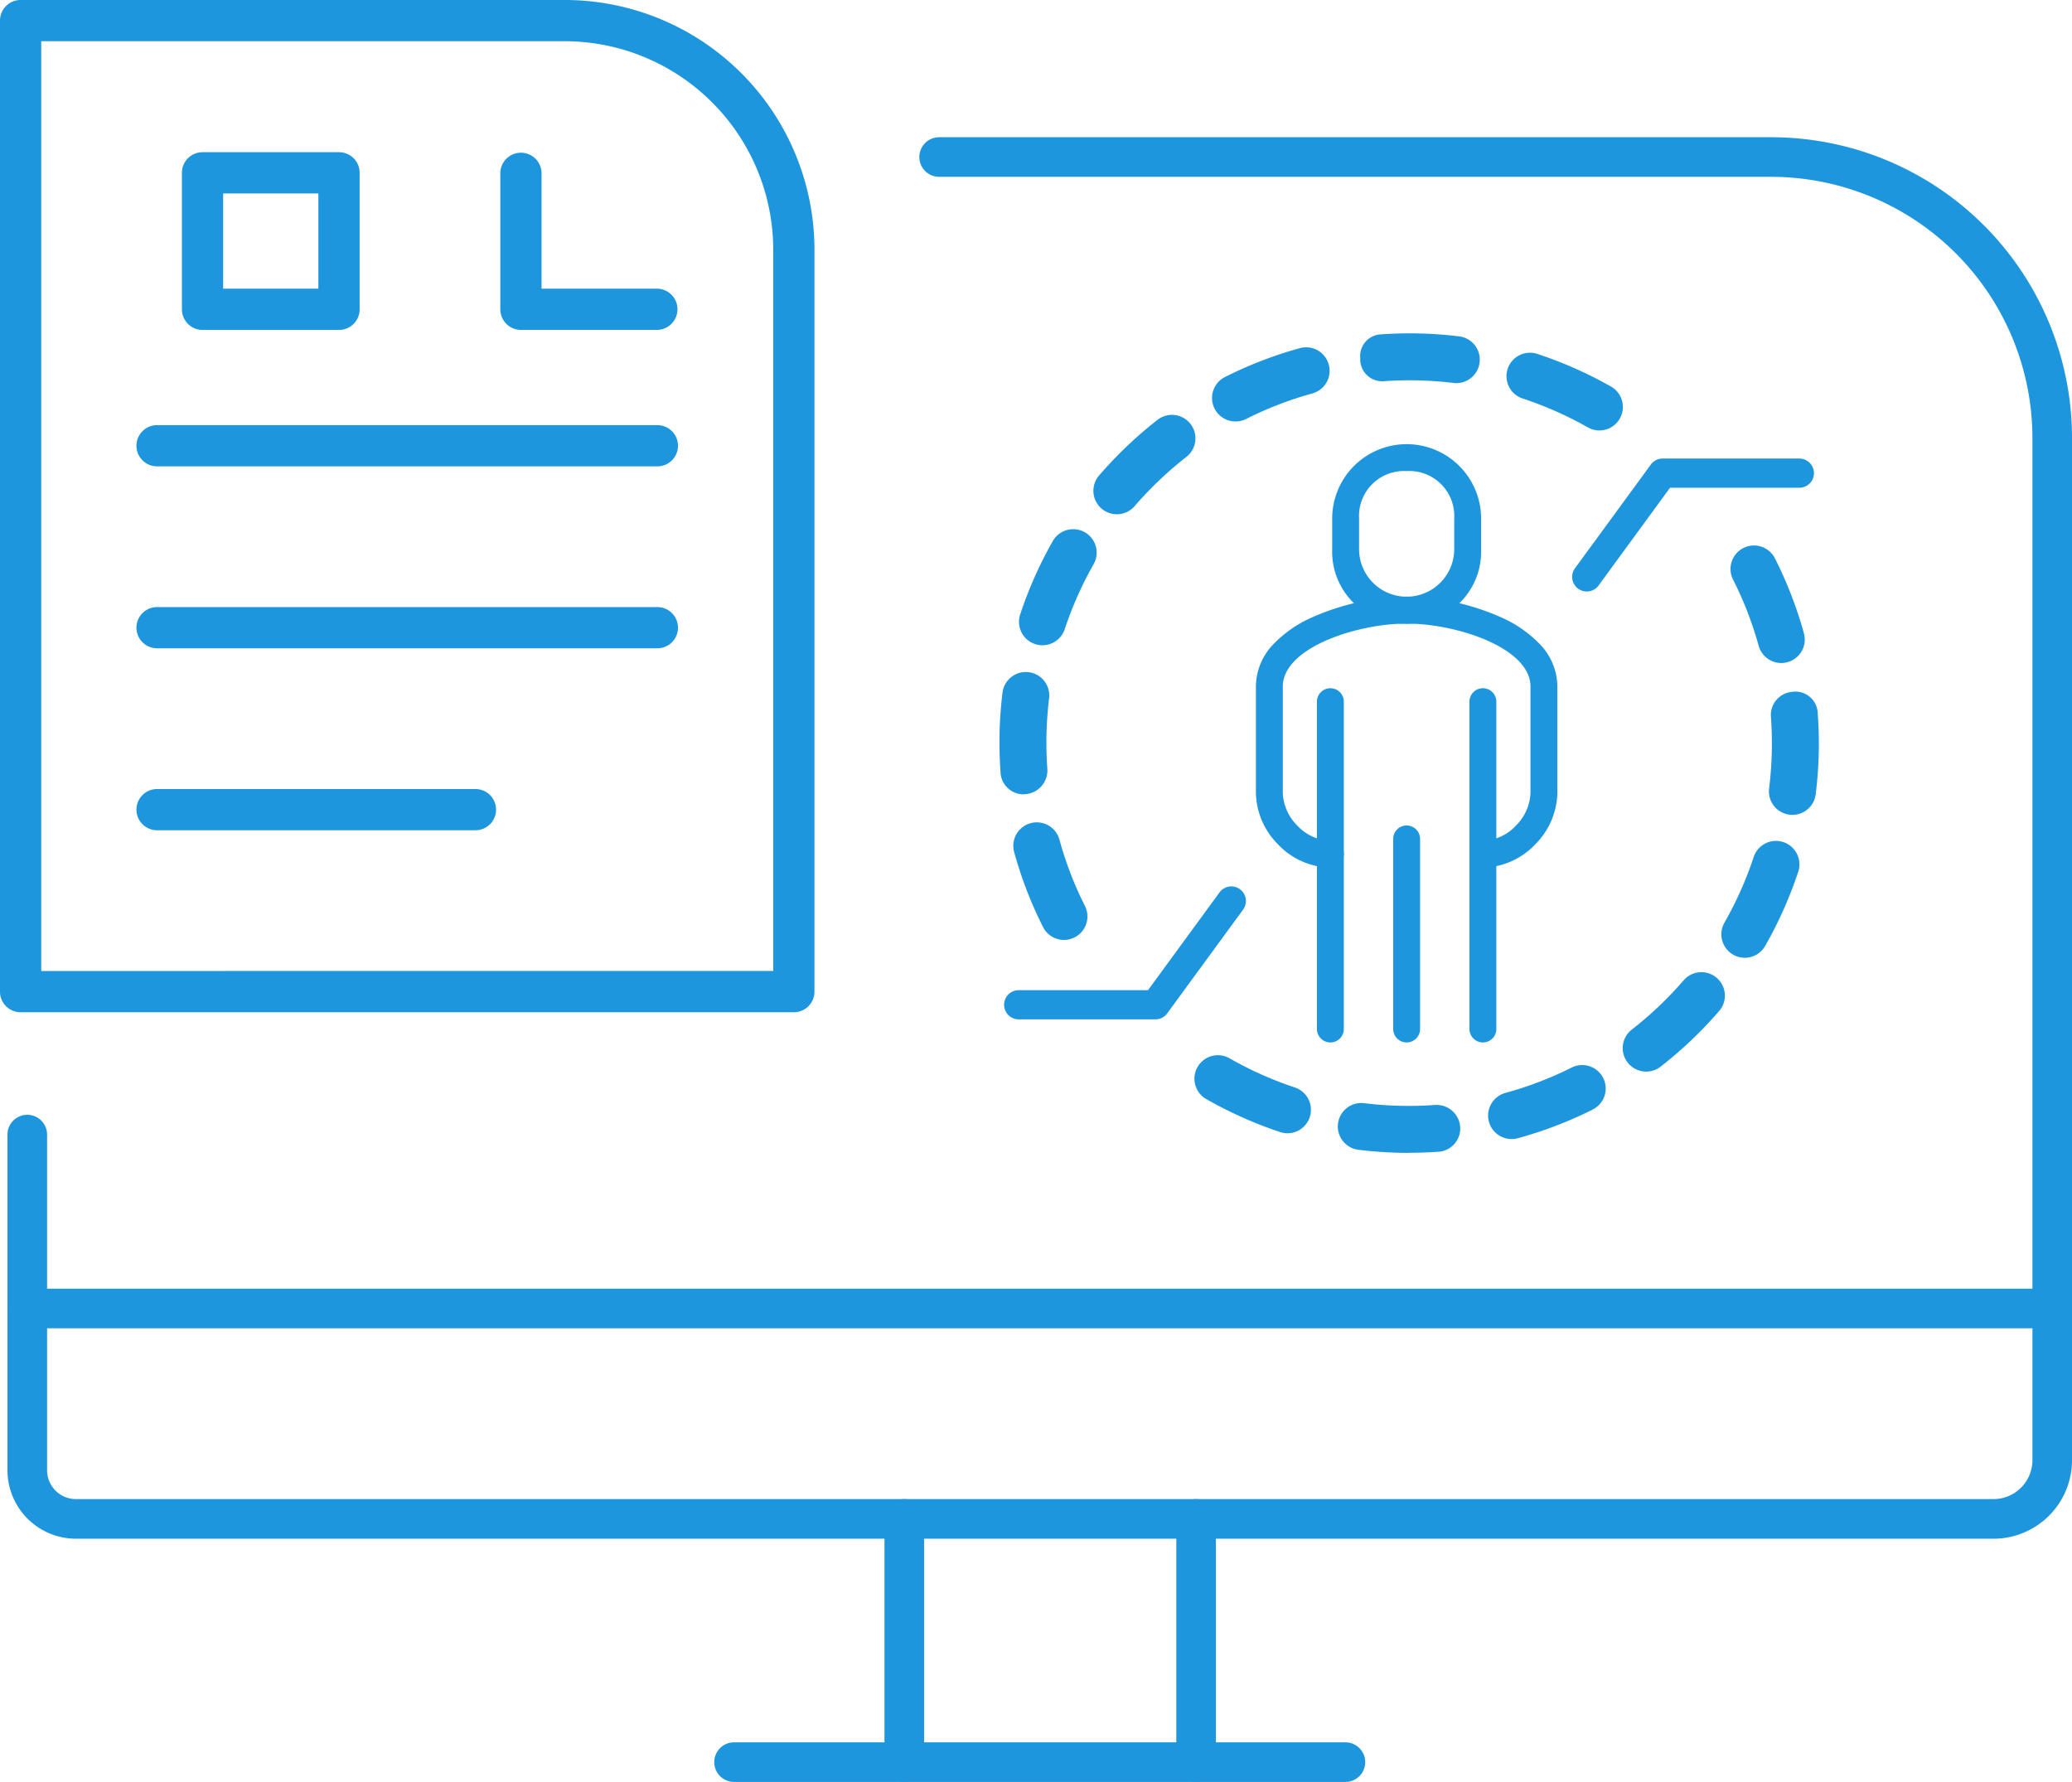 <svg xmlns="http://www.w3.org/2000/svg" width="149.02" height="128.153" viewBox="0 0 149.02 128.153"><g transform="translate(-1416.342 -2434.981)"><path d="M0,18.914A1.424,1.424,0,0,1-1.424,17.49V0A1.424,1.424,0,0,1,0-1.425,1.424,1.424,0,0,1,1.424,0V17.49A1.424,1.424,0,0,1,0,18.914Z" transform="translate(1481.379 2544.219)" fill="#1e96de"></path><path d="M0,18.914A1.424,1.424,0,0,1-1.424,17.49V0A1.424,1.424,0,0,1,0-1.424,1.424,1.424,0,0,1,1.424,0V17.49A1.424,1.424,0,0,1,0,18.914Z" transform="translate(1502.367 2544.219)" fill="#1e96de"></path><path d="M43.968,1.424H0A1.424,1.424,0,0,1-1.424,0,1.424,1.424,0,0,1,0-1.424H43.968A1.424,1.424,0,0,1,45.393,0,1.424,1.424,0,0,1,43.968,1.424Z" transform="translate(1469.136 2561.709)" fill="#1e96de"></path><path d="M143.2,106.95H5.278a4.927,4.927,0,0,1-4.922-4.922V77.85a1.425,1.425,0,0,1,2.849,0v24.178A2.075,2.075,0,0,0,5.278,104.1H143.2a2.8,2.8,0,0,0,2.793-2.793v-73.5a18.8,18.8,0,0,0-18.8-18.8H67.364a1.424,1.424,0,0,1,0-2.849h59.824a21.635,21.635,0,0,1,21.652,21.652v73.5A5.649,5.649,0,0,1,143.2,106.95Z" transform="translate(1416.523 2438.692)" fill="#1e96de"></path><path d="M68.934,46.357a.967.967,0,1,1,0-1.934,3.39,3.39,0,0,0,2.387-1.1A3.5,3.5,0,0,0,72.355,41V33.323c0-2.757-5.274-4.517-8.905-4.517a.967.967,0,0,1,0-1.934,17.242,17.242,0,0,1,6.77,1.472,8.736,8.736,0,0,1,2.808,1.94,4.415,4.415,0,0,1,1.262,3.039V41a5.391,5.391,0,0,1-1.576,3.666A5.329,5.329,0,0,1,68.934,46.357Z" transform="translate(1454.059 2451.023)" fill="#1e96de"></path><path d="M61.7,46.357a5.329,5.329,0,0,1-3.779-1.689A5.391,5.391,0,0,1,56.345,41V33.323a4.415,4.415,0,0,1,1.262-3.039,8.736,8.736,0,0,1,2.808-1.94,17.242,17.242,0,0,1,6.77-1.472.967.967,0,0,1,0,1.934c-3.631,0-8.905,1.76-8.905,4.517V41a3.5,3.5,0,0,0,1.034,2.323,3.39,3.39,0,0,0,2.387,1.1.967.967,0,0,1,0,1.934Z" transform="translate(1450.323 2451.023)" fill="#1e96de"></path><path d="M0,24.508a.967.967,0,0,1-.967-.967V0A.967.967,0,0,1,0-.967.967.967,0,0,1,.967,0V23.541A.967.967,0,0,1,0,24.508Z" transform="translate(1522.994 2485.443)" fill="#1e96de"></path><path d="M0,24.508a.967.967,0,0,1-.967-.967V0A.967.967,0,0,1,0-.967.967.967,0,0,1,.967,0V23.541A.967.967,0,0,1,0,24.508Z" transform="translate(1512.024 2485.443)" fill="#1e96de"></path><path d="M0,14.636a.967.967,0,0,1-.967-.967V0A.967.967,0,0,1,0-.967.967.967,0,0,1,.967,0V13.669A.967.967,0,0,1,0,14.636Z" transform="translate(1517.509 2495.315)" fill="#1e96de"></path><path d="M65.11,32.957A5.18,5.18,0,0,1,59.755,27.6V25.408a5.355,5.355,0,0,1,10.711,0V27.6A5.18,5.18,0,0,1,65.11,32.957Zm0-10.97a3.239,3.239,0,0,0-3.421,3.421V27.6a3.421,3.421,0,1,0,6.843,0V25.408A3.239,3.239,0,0,0,65.11,21.987Z" transform="translate(1452.399 2446.872)" fill="#1e96de"></path><path d="M71.5,30.225a1.05,1.05,0,0,1-.846-1.669l5.46-7.463a1.049,1.049,0,0,1,.847-.43h9.831a1.05,1.05,0,0,1,0,2.1h-9.3L72.348,29.8A1.048,1.048,0,0,1,71.5,30.225Z" transform="translate(1458.96 2447.295)" fill="#1e96de"></path><path d="M55.937,49.354H46.106a1.049,1.049,0,1,1,0-2.1h9.3l5.145-7.033a1.049,1.049,0,0,1,1.694,1.239l-5.46,7.463A1.049,1.049,0,0,1,55.937,49.354Z" transform="translate(1443.502 2458.938)" fill="#1e96de"></path><path d="M74.682,74.4a29.63,29.63,0,0,1-3.621-.222,1.688,1.688,0,0,1,.413-3.351,26.3,26.3,0,0,0,5.087.13A1.7,1.7,0,0,1,78.377,72.5a1.677,1.677,0,0,1-1.515,1.818l-.04,0c-.73.051-1.438.076-2.14.076m7.389-.988a1.688,1.688,0,0,1-.444-3.315A25.915,25.915,0,0,0,86.4,68.264a1.688,1.688,0,0,1,1.512,3.02,29.437,29.437,0,0,1-5.392,2.066,1.719,1.719,0,0,1-.447.06m-16.113-.42a1.66,1.66,0,0,1-.531-.087,29.429,29.429,0,0,1-5.273-2.35,1.688,1.688,0,1,1,1.668-2.934,26.092,26.092,0,0,0,4.668,2.08,1.689,1.689,0,0,1-.532,3.291m25.8-4.434a1.688,1.688,0,0,1-1.041-3.019,26.2,26.2,0,0,0,3.71-3.52,1.688,1.688,0,1,1,2.551,2.21A29.621,29.621,0,0,1,92.793,68.2a1.683,1.683,0,0,1-1.034.356m7.089-8.187a1.664,1.664,0,0,1-.833-.222,1.687,1.687,0,0,1-.631-2.3,26.1,26.1,0,0,0,2.086-4.667,1.688,1.688,0,1,1,3.2,1.068,29.442,29.442,0,0,1-2.357,5.272,1.689,1.689,0,0,1-1.469.851M49.886,59.087a1.682,1.682,0,0,1-1.509-.93A29.124,29.124,0,0,1,46.3,52.766a1.689,1.689,0,0,1,3.258-.893,25.66,25.66,0,0,0,1.832,4.768,1.686,1.686,0,0,1-1.507,2.445m52.393-8.994a1.611,1.611,0,0,1-.214-.014,1.686,1.686,0,0,1-1.464-1.884,26.39,26.39,0,0,0,.2-3.232q0-.934-.066-1.879a1.673,1.673,0,0,1,1.536-1.839,1.6,1.6,0,0,1,1.823,1.494l.008.113c.05.7.077,1.409.077,2.111a29.688,29.688,0,0,1-.228,3.65,1.687,1.687,0,0,1-1.671,1.48M47,48.617a1.661,1.661,0,0,1-1.675-1.509c0-.05-.01-.156-.01-.208-.045-.59-.071-1.3-.071-2a29.41,29.41,0,0,1,.219-3.6,1.688,1.688,0,0,1,3.351.412,26.223,26.223,0,0,0-.193,3.184q0,.931.066,1.877a1.712,1.712,0,0,1-1.546,1.829c-.05,0-.095.006-.142.006m54.473-9.437a1.691,1.691,0,0,1-1.626-1.239,25.7,25.7,0,0,0-1.842-4.763,1.688,1.688,0,0,1,3.013-1.523,29.274,29.274,0,0,1,2.085,5.387,1.69,1.69,0,0,1-1.179,2.077,1.736,1.736,0,0,1-.45.061M48.335,37.894a1.687,1.687,0,0,1-1.6-2.218A29.294,29.294,0,0,1,49.081,30.4a1.687,1.687,0,1,1,2.933,1.668,26.169,26.169,0,0,0-2.077,4.67,1.689,1.689,0,0,1-1.6,1.157m5.35-9.422a1.687,1.687,0,0,1-1.276-2.791,29.518,29.518,0,0,1,4.176-3.98,1.689,1.689,0,1,1,2.08,2.661,26.361,26.361,0,0,0-3.7,3.525,1.681,1.681,0,0,1-1.277.586m34.7-6.029a1.676,1.676,0,0,1-.828-.219,25.988,25.988,0,0,0-4.673-2.072,1.688,1.688,0,1,1,1.057-3.206,29.348,29.348,0,0,1,5.28,2.341,1.688,1.688,0,0,1-.835,3.156M62.221,21.8a1.688,1.688,0,0,1-.761-3.195,29.12,29.12,0,0,1,5.389-2.077,1.689,1.689,0,0,1,.9,3.256,25.737,25.737,0,0,0-4.765,1.836,1.692,1.692,0,0,1-.759.18m15.884-2.757a1.775,1.775,0,0,1-.208-.013,26.286,26.286,0,0,0-5.035-.124,1.576,1.576,0,0,1-1.673-1.654,1.56,1.56,0,0,1,1.4-1.71,29.236,29.236,0,0,1,5.709.137,1.688,1.688,0,0,1-.2,3.364" transform="translate(1442.98 2443.492)" fill="#1e96de"></path><path d="M33.666,19.584H23.851A1.482,1.482,0,0,1,22.369,18.1V8.287a1.483,1.483,0,0,1,2.965,0v8.332h8.332a1.483,1.483,0,0,1,0,2.965Z" transform="translate(1429.956 2439.122)" fill="#1e96de"></path><path d="M35.985,1.482H0A1.483,1.483,0,0,1-1.482,0,1.483,1.483,0,0,1,0-1.482H35.985A1.483,1.483,0,0,1,37.467,0,1.483,1.483,0,0,1,35.985,1.482Z" transform="translate(1427.637 2467.038)" fill="#1e96de"></path><path d="M35.985,1.482H0A1.483,1.483,0,0,1-1.482,0,1.483,1.483,0,0,1,0-1.482H35.985A1.483,1.483,0,0,1,37.467,0,1.483,1.483,0,0,1,35.985,1.482Z" transform="translate(1427.637 2480.123)" fill="#1e96de"></path><path d="M22.9,1.482H0A1.482,1.482,0,0,1-1.482,0,1.482,1.482,0,0,1,0-1.482H22.9A1.482,1.482,0,0,1,24.382,0,1.482,1.482,0,0,1,22.9,1.482Z" transform="translate(1427.637 2493.209)" fill="#1e96de"></path><path d="M0-1.482H9.815A1.483,1.483,0,0,1,11.3,0V9.815A1.483,1.483,0,0,1,9.815,11.3H0A1.483,1.483,0,0,1-1.483,9.815V0A1.483,1.483,0,0,1,0-1.482ZM8.332,1.483H1.482v6.85h6.85Z" transform="translate(1430.908 2447.409)" fill="#1e96de"></path><path d="M1.483,0H40.6A17.965,17.965,0,0,1,58.578,17.98V71.314A1.483,1.483,0,0,1,57.1,72.8H1.483A1.483,1.483,0,0,1,0,71.314V1.483A1.483,1.483,0,0,1,1.483,0Zm54.13,69.831V17.98A15.014,15.014,0,0,0,40.6,2.965H2.966V69.832Z" transform="translate(1416.341 2434.98)" fill="#1e96de"></path><path d="M145.634,1.424H0A1.424,1.424,0,0,1-1.424,0,1.424,1.424,0,0,1,0-1.424H145.634A1.424,1.424,0,0,1,147.058,0,1.424,1.424,0,0,1,145.634,1.424Z" transform="translate(1418.304 2529.084)" fill="#1e96de"></path></g></svg>